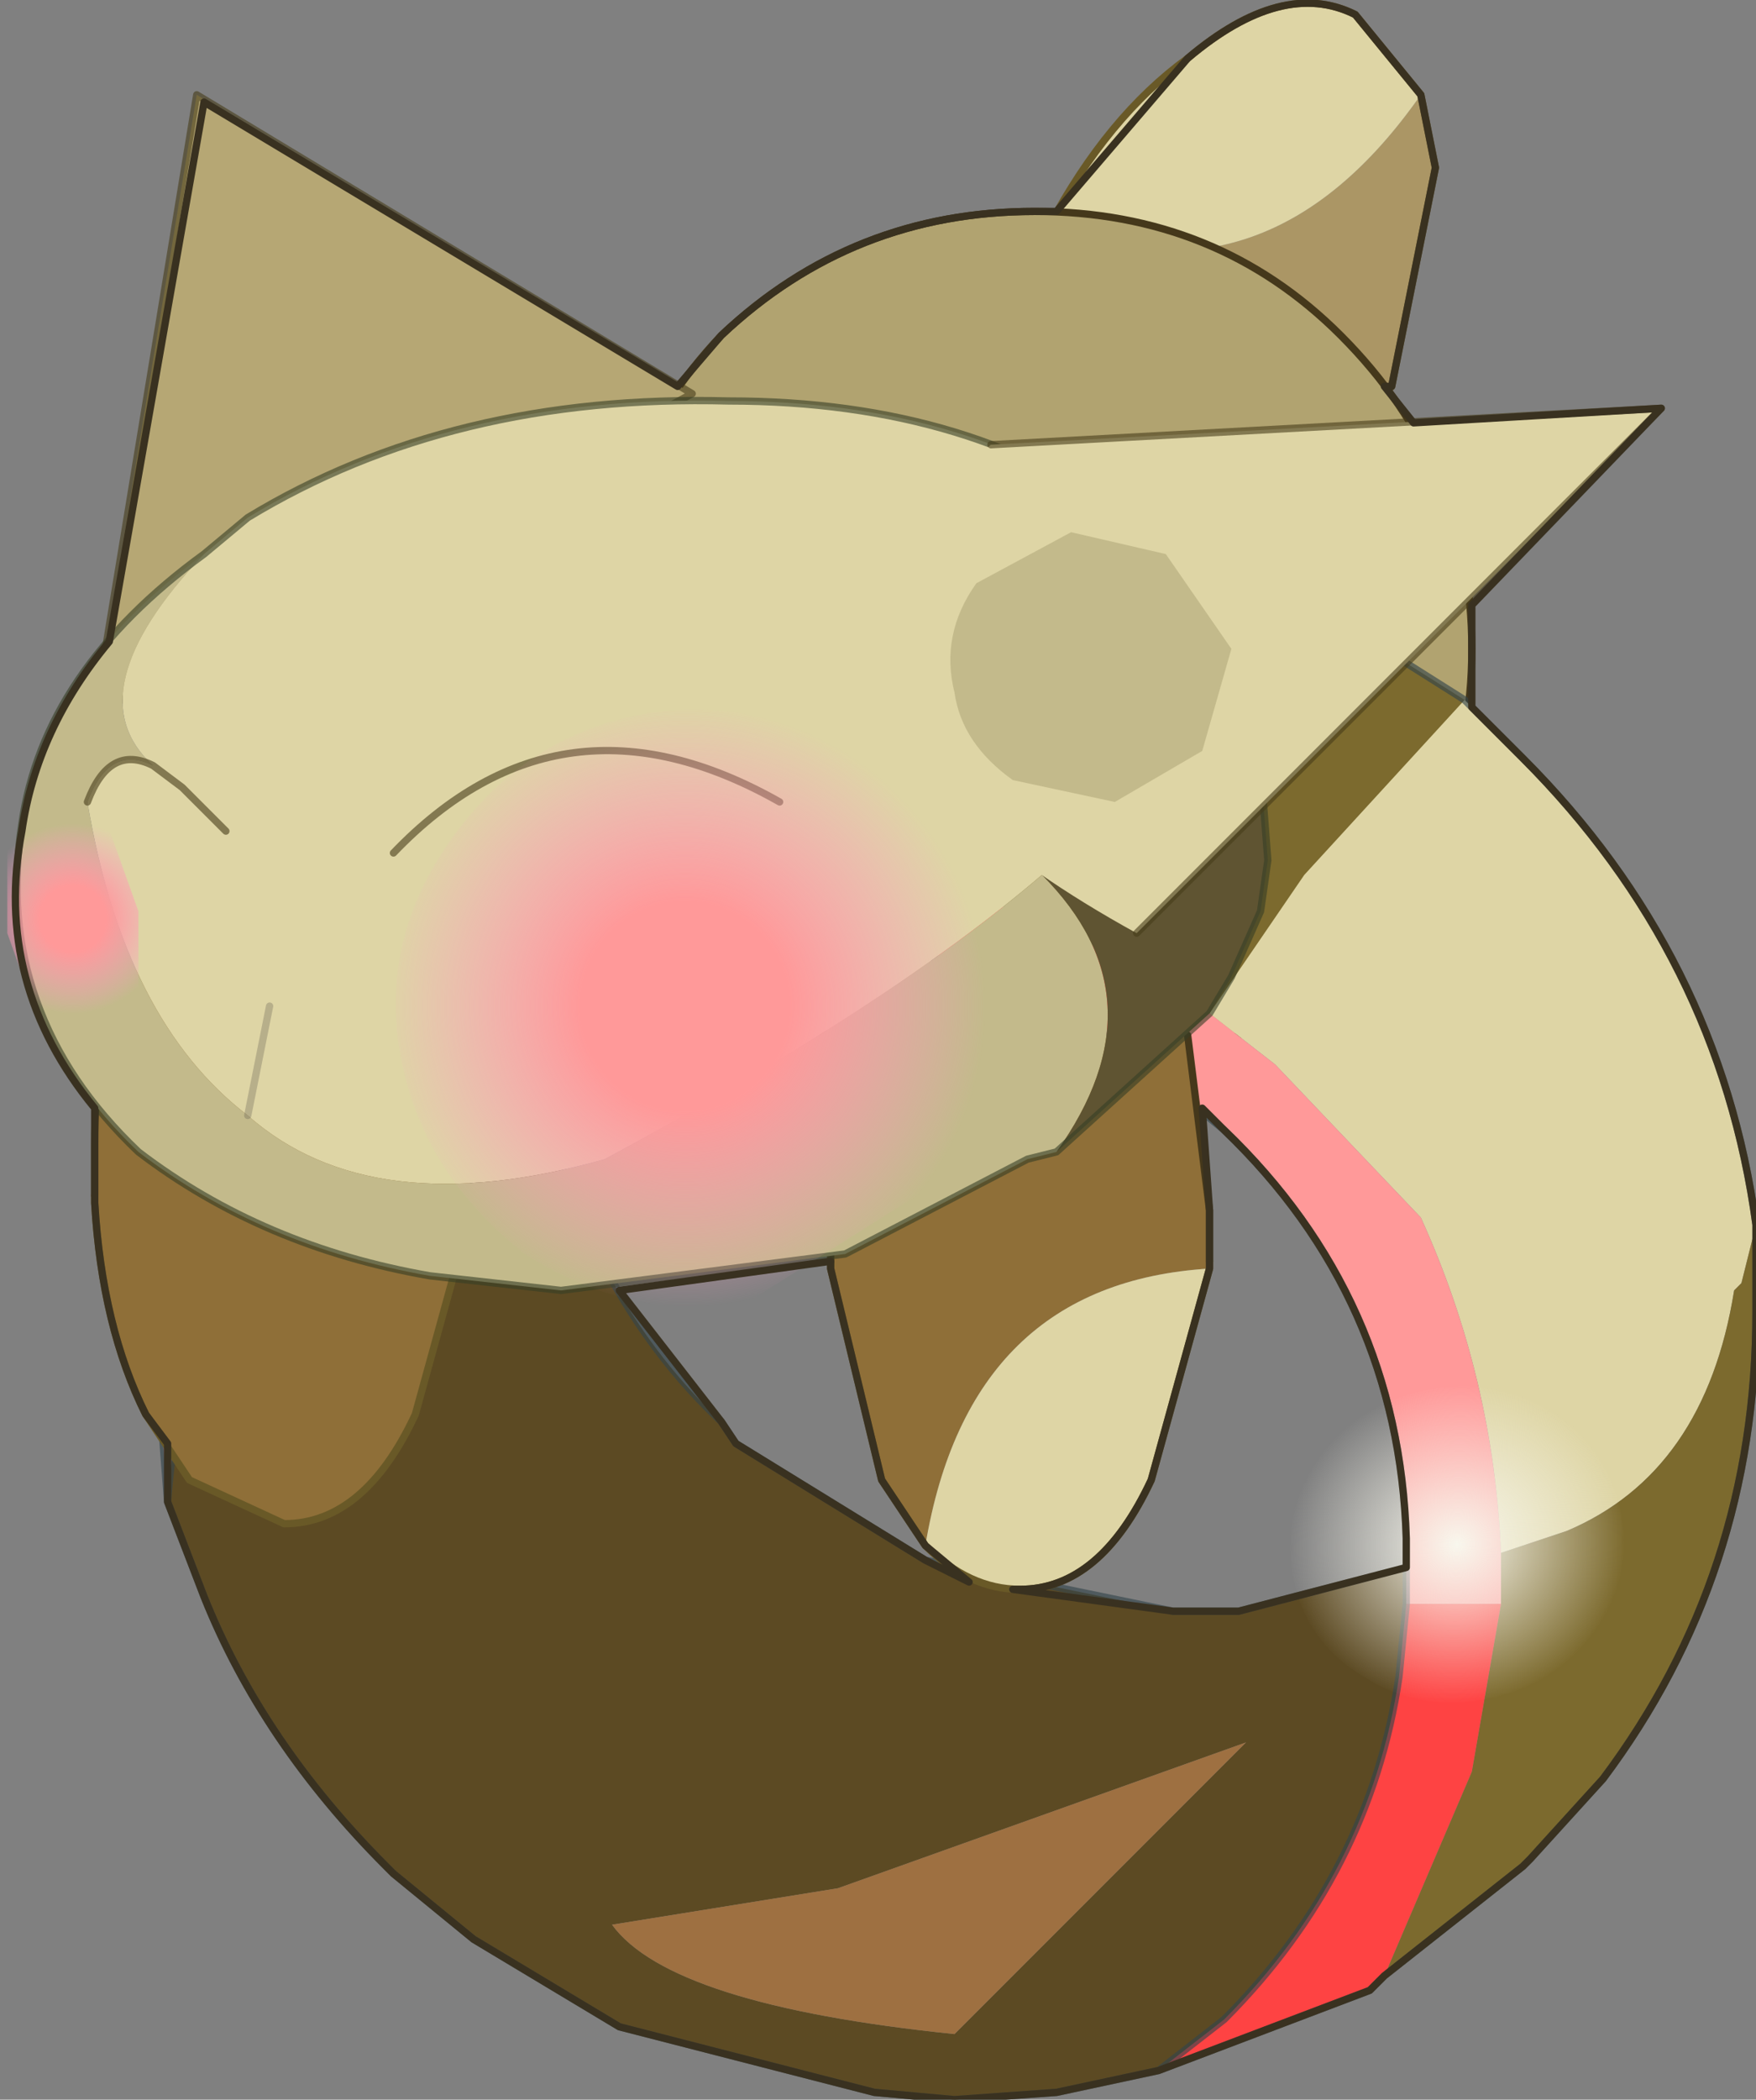 <?xml version="1.0"?>
<svg xmlns="http://www.w3.org/2000/svg" xmlns:xlink="http://www.w3.org/1999/xlink" width="12.05px" height="14.4px"><rect width="100%" height="100%" fill="#808080" stroke="none"/><g transform="matrix(1, 0, 0, 1, -269.45, -192.75)"><use xlink:href="#object-0" width="12.05" height="14.4" transform="matrix(1, 0, 0, 1, 269.45, 192.75)"/><use xlink:href="#object-1" width="8.1" height="8.1" transform="matrix(-0.277, 0.058, 0.054, 0.261, 280.35, 202.05)"/><use xlink:href="#object-2" width="11.95" height="14.4" transform="matrix(1, 0, 0, 1, 269.55, 192.75)"/></g><defs><g transform="matrix(1, 0, 0, 1, 0, 7.2)" id="object-0"><path fill-rule="evenodd" fill="#ab9665" stroke="none" d="M8.75 -3.2L6.65 -4.15L7 -5.3L7.15 -5.6L7.2 -5.65Q8.7 -5.05 9.75 -6.55L9.85 -6.05L9.55 -4.55L9.5 -4.5L9.35 -4.2L8.75 -3.2"/><path fill-rule="evenodd" fill="#ded5a5" stroke="none" d="M7.2 -5.65Q7.6 -6.4 8.15 -6.8Q8.8 -7.35 9.3 -7.1L9.75 -6.55Q8.7 -5.05 7.2 -5.65"/><path fill="none" stroke="#45381b" stroke-width="0.05" stroke-linecap="round" stroke-linejoin="round" d="M6.65 -4.15L7 -5.3L7.15 -5.6M9.5 -4.5L9.35 -4.2L8.75 -3.2"/><path fill="none" stroke="#695927" stroke-width="0.05" stroke-linecap="round" stroke-linejoin="round" d="M7.15 -5.6L7.2 -5.65Q7.6 -6.4 8.15 -6.8Q8.8 -7.35 9.3 -7.1L9.75 -6.55L9.85 -6.05L9.55 -4.55L9.5 -4.5"/><path fill-rule="evenodd" fill="#b1a370" stroke="none" d="M9.2 -0.65Q8.35 0.25 7.1 0.25Q5.85 0.25 4.95 -0.65Q4.1 -1.5 4.1 -2.75Q4.1 -4 4.95 -4.9Q5.85 -5.75 7.1 -5.75Q8.35 -5.75 9.2 -4.9Q10.1 -4 10.1 -2.75Q10.1 -1.5 9.2 -0.65"/><path fill="none" stroke="#45381b" stroke-width="0.05" stroke-linecap="round" stroke-linejoin="round" d="M9.2 -0.65Q8.35 0.25 7.1 0.25Q5.85 0.25 4.95 -0.65Q4.1 -1.5 4.1 -2.75Q4.1 -4 4.95 -4.9Q5.85 -5.75 7.1 -5.75Q8.35 -5.75 9.2 -4.9Q10.1 -4 10.1 -2.75Q10.1 -1.5 9.2 -0.65"/><path fill-rule="evenodd" fill="#ded5a5" stroke="none" d="M3.35 -2.6L3.45 -2.4L4.25 -1.1L4.1 -1.1L3.85 -1.05L3.65 -1L3.35 -0.85L2.3 -0.15Q1.7 0.3 1.35 0.9L1.1 1.5L1.05 1.35L1.1 0.9L1.15 0.65L1.3 0.15L1.8 -1L2.65 -2L3.35 -2.6M8.3 -0.25L8.95 -1.2L10.05 -2.4L10.45 -2Q11.8 -0.65 12.05 1.2L11.95 1.6L11.9 1.65Q11.7 2.9 10.75 3.3L10.3 3.45Q10.25 2.25 9.75 1.15L8.75 0.1L8.3 -0.25"/><path fill-rule="evenodd" fill="#7c6a2e" stroke="none" d="M4.25 -1.1L3.45 -2.4L3.35 -2.6Q4.65 -3.4 6.1 -3.6L8.2 -3.35L9.1 -3L10.05 -2.4L8.95 -1.2L8.3 -0.25L8.25 -0.25Q7.15 -1.05 5.95 -1.2L4.3 -1.15L4.25 -1.1M12.05 1.2L12.05 1.8Q12.05 3.6 11 5L10.5 5.55L10.45 5.6L9.5 6.35L10.1 4.95L10.3 3.8L10.3 3.45L10.75 3.3Q11.7 2.9 11.9 1.65L11.95 1.6L12.05 1.2"/><path fill-rule="evenodd" fill="#ff9999" stroke="none" d="M1.05 1.35L1.1 1.5L1.35 0.9Q1.7 0.3 2.3 -0.15L3.35 -0.85L3.65 -1L3.85 -1.05L4.1 -1.1L4.25 -1.1L4.3 -1.15L4.75 -0.7L4.65 -0.7L3.75 -0.5L3.65 -0.45L3.3 -0.3L3.25 -0.3L2.85 -0.05L1.9 1Q1.25 1.75 1.15 3.1L1.05 1.8L1.05 1.35M8.25 -0.25L8.3 -0.25L8.75 0.1L9.75 1.15Q10.25 2.25 10.3 3.45L10.3 3.8L9.65 3.8L9.65 3.6L9.65 3.55L9.65 3.35Q9.6 1.7 8.4 0.55L7.85 0.1L8.25 -0.25"/><path fill-rule="evenodd" fill="#fe4343" stroke="none" d="M4.3 -1.15L5.95 -1.2Q7.15 -1.05 8.25 -0.25L7.85 0.1L7.75 0Q6.85 -0.65 5.7 -0.75L5.25 -0.75L4.75 -0.7L4.3 -1.15M7.95 7L8.4 6.65Q9.4 5.65 9.6 4.3L9.65 3.8L10.3 3.8L10.1 4.95L9.5 6.35L9.4 6.45L7.95 7"/><path fill-rule="evenodd" fill="#5c4a23" stroke="none" d="M1.15 3.1Q1.25 1.75 1.9 1L2.85 -0.05L3.25 -0.3L3.3 -0.3L3.65 -0.45L3.75 0.45Q4.1 1.75 4.95 2.55L5.05 2.7L6.35 3.5L8.05 3.85L8.45 3.85L8.5 3.85L9.65 3.55L9.65 3.6L9.65 3.8L9.6 4.3Q9.4 5.65 8.4 6.65L7.95 7L7.25 7.15L6.55 7.2L6 7.15L4.25 6.7L3.25 6.1L2.7 5.65L2.65 5.6Q1.8 4.75 1.4 3.75L1.15 3.1M5.75 5.75L4.2 6Q4.6 6.55 6.55 6.75L8.55 4.75L5.75 5.75"/><path fill-rule="evenodd" fill="#9e7041" stroke="none" d="M5.75 5.75L8.55 4.75L6.55 6.75Q4.6 6.55 4.2 6L5.75 5.75"/><path fill="none" stroke="#34454b" stroke-opacity="0.631" stroke-width="0.05" stroke-linecap="round" stroke-linejoin="round" d="M3.35 -2.6L2.65 -2L1.8 -1L1.3 0.15L1.15 0.65L1.1 0.9L1.05 1.35L1.05 1.8L1.15 3.1Q1.25 1.75 1.9 1L2.85 -0.05L3.25 -0.3L3.3 -0.3L3.65 -0.45L3.75 0.45Q4.1 1.75 4.95 2.55L5.05 2.7L6.35 3.5L8.05 3.85L8.45 3.85L8.5 3.85L9.65 3.55L9.65 3.6L9.65 3.8L9.6 4.3Q9.4 5.65 8.4 6.65L7.95 7L7.25 7.15L6.55 7.2L6 7.15L4.25 6.7L3.25 6.1L2.7 5.65L2.65 5.6Q1.8 4.75 1.4 3.75L1.15 3.1M10.05 -2.4L9.1 -3L8.2 -3.35L6.1 -3.6Q4.65 -3.4 3.35 -2.6M3.65 -0.45L3.75 -0.5L4.65 -0.7L4.75 -0.7L5.25 -0.75L5.7 -0.75Q6.85 -0.65 7.75 0L7.85 0.1L8.4 0.55Q9.6 1.7 9.65 3.35L9.65 3.55M10.05 -2.4L10.45 -2Q11.8 -0.65 12.05 1.2L12.05 1.8Q12.05 3.6 11 5L10.5 5.55L10.45 5.6L9.5 6.35L9.4 6.45L7.95 7"/><path fill-rule="evenodd" fill="#8f6f38" stroke="none" d="M3.25 1L3.25 1.05L2.85 2.5Q2.5 3.25 1.95 3.25L1.3 2.95L1 2.5Q0.7 1.9 0.65 1.05L0.65 1L0.65 0.65Q0.65 0 0.8 -0.55L3.1 -0.55L3.25 0.65L3.25 1"/><path fill="none" stroke="#695927" stroke-width="0.05" stroke-linecap="round" stroke-linejoin="round" d="M3.25 1L3.25 1.05L2.85 2.5Q2.5 3.25 1.95 3.25L1.3 2.95L1 2.5Q0.7 1.9 0.65 1.05L0.65 1"/><path fill="none" stroke="#45381b" stroke-width="0.05" stroke-linecap="round" stroke-linejoin="round" d="M0.65 1L0.65 0.65Q0.65 0 0.8 -0.55M3.1 -0.55L3.25 0.65L3.25 1"/><path fill-rule="evenodd" fill="#8f6f38" stroke="none" d="M6.35 3.4L6.05 2.95L5.7 1.5L5.7 1.45L5.7 1.1Q5.7 0.45 5.85 -0.1L8.15 -0.1L8.3 1.1L8.3 1.45L8.3 1.5Q6.65 1.6 6.35 3.4"/><path fill-rule="evenodd" fill="#ded5a5" stroke="none" d="M8.3 1.5L7.9 2.95Q7.55 3.7 7 3.7Q6.65 3.7 6.35 3.4Q6.65 1.6 8.3 1.5"/><path fill="none" stroke="#695927" stroke-width="0.05" stroke-linecap="round" stroke-linejoin="round" d="M6.35 3.4L6.05 2.95L5.7 1.5L5.7 1.45M8.3 1.45L8.3 1.5L7.9 2.95Q7.55 3.7 7 3.7Q6.65 3.7 6.35 3.4"/><path fill="none" stroke="#45381b" stroke-width="0.05" stroke-linecap="round" stroke-linejoin="round" d="M5.7 1.45L5.7 1.1Q5.7 0.45 5.85 -0.1M8.15 -0.1L8.3 1.1L8.3 1.45"/><path fill="none" stroke="#ffffff" stroke-width="0.05" stroke-linecap="round" stroke-linejoin="round" d="M11.05 -4.35L7.2 -4.05M4.7 -4.3Q2.65 -4.2 1.3 -2.95"/><path fill="none" stroke="#5e584d" stroke-opacity="0.302" stroke-width="0.05" stroke-linecap="round" stroke-linejoin="round" d="M2.9 0.95L4 0.1L4.55 1.1"/><path fill-rule="evenodd" fill="#b6a774" stroke="none" d="M1.35 -6.55L4.75 -4.5L0.65 -2.3L1.35 -6.55"/><path fill="none" stroke="#463c1a" stroke-opacity="0.6" stroke-width="0.05" stroke-linecap="round" stroke-linejoin="round" d="M1.35 -6.55L0.65 -2.3L4.75 -4.5L1.35 -6.55"/><path fill-rule="evenodd" fill="#ded5a5" stroke="none" d="M1.55 -1.5L1.25 -1.8L1.05 -1.95L1.25 -1.8L1.55 -1.5M0.6 -1.7Q0.75 -2.1 1.05 -1.95Q0.5 -2.45 1.4 -3.4L1.7 -3.65Q3.1 -4.5 5 -4.45Q6.7 -4.45 7.8 -3.6L7.95 -3.45L8.1 -2.7L8.05 -2.7Q7.2 -2.75 7.1 -2Q7.05 -1.55 7.15 -1.2Q6.1 -0.3 4.15 0.75Q2.55 1.2 1.7 0.45Q0.85 -0.2 0.6 -1.7M1.85 -0.3L1.7 0.45L1.85 -0.3M5.35 -1.7Q3.85 -2.55 2.7 -1.35Q3.85 -2.55 5.35 -1.7"/><path fill-rule="evenodd" fill="#c3ba8b" stroke="none" d="M1.05 -1.95Q0.75 -2.1 0.6 -1.7Q0.85 -0.2 1.7 0.45Q2.55 1.2 4.15 0.75Q6.1 -0.3 7.15 -1.2Q8 -0.35 7.25 0.7L7.05 0.75L5.8 1.4L3.85 1.65L2.95 1.55Q1.8 1.35 0.95 0.7Q-0.05 -0.25 0.15 -1.55Q0.3 -2.6 1.4 -3.4Q0.5 -2.45 1.05 -1.95M7.95 -3.45L8.6 -2.6L8.1 -2.7L7.95 -3.45"/><path fill-rule="evenodd" fill="#5f5432" stroke="none" d="M8.6 -2.6L8.7 -1.3L8.65 -0.95L8.45 -0.5L8.3 -0.25L7.25 0.7Q8 -0.35 7.15 -1.2Q7.05 -1.55 7.1 -2Q7.2 -2.75 8.05 -2.7L8.1 -2.7L8.6 -2.6"/><path fill="none" stroke="#463c1a" stroke-opacity="0.6" stroke-width="0.05" stroke-linecap="round" stroke-linejoin="round" d="M1.05 -1.95L1.25 -1.8L1.55 -1.5M1.05 -1.95Q0.75 -2.1 0.6 -1.7M2.7 -1.35Q3.85 -2.55 5.35 -1.7"/><path fill="none" stroke="#5e584d" stroke-opacity="0.302" stroke-width="0.05" stroke-linecap="round" stroke-linejoin="round" d="M1.7 0.45L1.85 -0.3"/><path fill="none" stroke="#363f25" stroke-opacity="0.6" stroke-width="0.05" stroke-linecap="round" stroke-linejoin="round" d="M7.25 0.7L7.05 0.75L5.8 1.4L3.85 1.65L2.95 1.55Q1.8 1.35 0.95 0.7Q-0.05 -0.25 0.15 -1.55Q0.3 -2.6 1.4 -3.4L1.7 -3.65Q3.1 -4.5 5 -4.45Q6.7 -4.45 7.8 -3.6L7.95 -3.45L8.6 -2.6L8.7 -1.3L8.65 -0.95L8.45 -0.5L8.3 -0.25L7.25 0.7"/><path fill-rule="evenodd" fill="#ded5a5" stroke="none" d="M6.8 -4.15L11.4 -4.4L7.8 -0.8Q4.8 -2.45 6.8 -4.15"/><path fill="none" stroke="#463c1a" stroke-opacity="0.6" stroke-width="0.05" stroke-linecap="round" stroke-linejoin="round" d="M6.8 -4.15L11.4 -4.4L7.8 -0.8"/><path fill-rule="evenodd" fill="#c3ba8b" stroke="none" d="M8.25 -2.05L7.65 -1.7L6.95 -1.85Q6.6 -2.1 6.55 -2.45Q6.45 -2.85 6.7 -3.2L7.35 -3.55L8 -3.4L8.45 -2.75L8.25 -2.05"/><path fill-rule="evenodd" fill="url(#gradient-Rc0781c504b6a66d9f8051ea4a8431536)" stroke="none" d="M6.45 0.9L5.1 1.75Q4.3 1.85 3.6 1.4Q2.9 0.85 2.75 0.05Q2.6 -0.75 3.1 -1.45Q3.6 -2.15 4.4 -2.3Q5.2 -2.45 5.95 -1.95Q6.6 -1.45 6.75 -0.65Q6.9 0.15 6.45 0.9"/><path fill-rule="evenodd" fill="url(#gradient-R488d6949f864d7c4b8d89c0f2a508ad4)" stroke="none" d="M0.95 -0.2L0.7 0.15Q0.5 0.2 0.3 -0.1L0.05 -0.8L0.05 -1.55L0.35 -1.95L0.7 -1.65L0.95 -0.95L0.95 -0.2"/></g><radialGradient gradientTransform="matrix(0.003, -0.001, 0.001, 0.003, 4.7, -0.3)" gradientUnits="userSpaceOnUse" spreadMethod="pad" id="gradient-Rc0781c504b6a66d9f8051ea4a8431536" cx="0" cy="0" r="819.2"><stop offset="0.278" stop-color="#ff9999"/><stop offset="0.796" stop-color="#ff99cc" stop-opacity="0"/></radialGradient><radialGradient gradientTransform="matrix(0.001, -0, 0, 0.001, 0.5, -0.9)" gradientUnits="userSpaceOnUse" spreadMethod="pad" id="gradient-R488d6949f864d7c4b8d89c0f2a508ad4" cx="0" cy="0" r="819.2"><stop offset="0.278" stop-color="#ff9999"/><stop offset="0.796" stop-color="#ff99cc" stop-opacity="0"/></radialGradient><g transform="matrix(1, 0, 0, 1, 0, 4.05)" id="object-1"><path fill-rule="evenodd" fill="url(#gradient-Reec59a105bff31721dde501b98708324)" stroke="none" d="M4.05 -4.05Q5.75 -4.05 6.9 -2.9Q8.1 -1.7 8.1 0Q8.1 1.7 6.9 2.85Q5.75 4.05 4.05 4.05Q2.35 4.05 1.15 2.85Q0 1.7 0 0Q0 -1.7 1.15 -2.9Q2.35 -4.05 4.05 -4.05"/></g><radialGradient gradientTransform="matrix(0.005, 0, 0, 0.005, 4.05, 0)" gradientUnits="userSpaceOnUse" spreadMethod="pad" id="gradient-Reec59a105bff31721dde501b98708324" cx="0" cy="0" r="819.2"><stop offset="0" stop-color="#f8f7ed"/><stop offset="1" stop-color="#f8f7ed" stop-opacity="0"/></radialGradient><g transform="matrix(1, 0, 0, 1, -0.1, 7.2)" id="object-2"><path fill="none" stroke="#393120" stroke-width="0.05" stroke-linecap="round" stroke-linejoin="round" d="M9.75 -6.55L9.85 -6.05L9.55 -4.55L9.5 -4.55L9.7 -4.3L11.4 -4.4L10.1 -3.05L10.1 -2.75L10.1 -2.35L10.45 -2Q11.8 -0.65 12.05 1.2L12.05 1.8Q12.05 3.6 11 5L10.5 5.55L10.45 5.6L9.5 6.35L9.4 6.45L7.95 7L7.25 7.15L6.55 7.2L6 7.15L4.25 6.7L3.25 6.1L2.7 5.65L2.65 5.6Q1.8 4.75 1.4 3.75L1.15 3.1L1.15 2.7L1 2.5Q0.7 1.9 0.65 1.05L0.65 1L0.65 0.65L0.65 0.4Q-0.05 -0.45 0.15 -1.5Q0.25 -2.2 0.75 -2.8L1.4 -6.5L4.65 -4.55L4.95 -4.9Q5.85 -5.75 7.1 -5.75L7.25 -5.75L8.15 -6.8Q8.8 -7.35 9.3 -7.1L9.75 -6.55M5.7 1.45L4.25 1.65L4.95 2.55L5.05 2.7L6.35 3.5L6.65 3.65L6.35 3.4L6.05 2.95L5.7 1.5L5.7 1.45M8.3 1.1L8.3 1.45L8.3 1.5L7.9 2.95Q7.55 3.7 7 3.7L6.95 3.7L8.05 3.85L8.45 3.85L8.5 3.85L9.65 3.55L9.65 3.35Q9.6 1.7 8.4 0.55L8.25 0.4L8.3 1.1"/></g></defs></svg>
